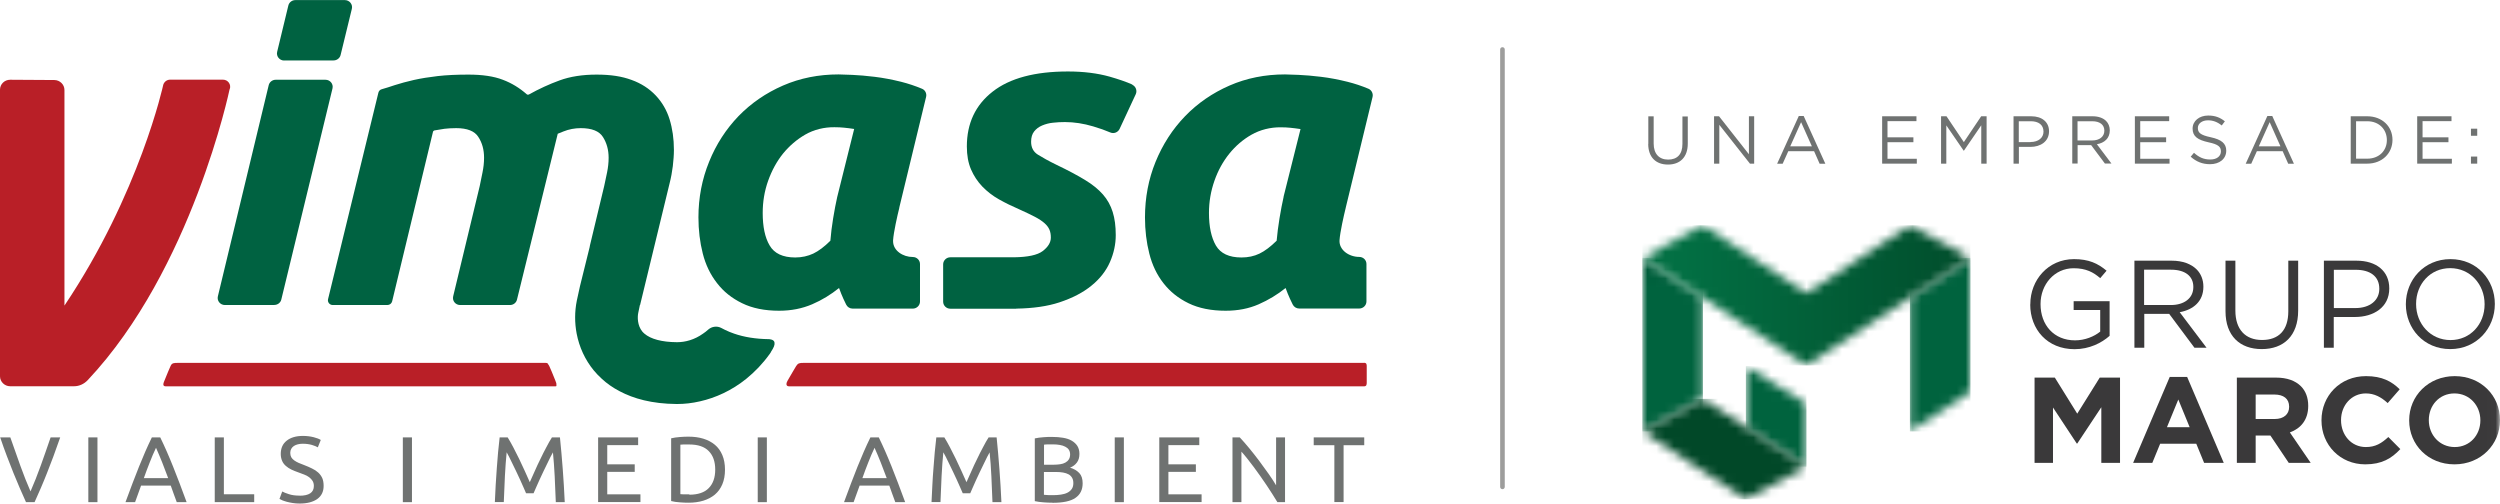 <svg xmlns="http://www.w3.org/2000/svg" width="283" height="57" viewBox="0 0 283 57" fill="none"><g clip-path="url(#clip0_809_1480)"><path d="M170.078 55.376C169.931 55.376 169.817 55.261 169.817 55.115V5.602C169.817 5.456 169.931 5.342 170.078 5.342C170.224 5.342 170.339 5.456 170.339 5.602V55.115C170.339 55.261 170.224 55.376 170.078 55.376Z" fill="#9D9D9C"></path><mask id="mask0_809_1480" style="mask-type:luminance" maskUnits="userSpaceOnUse" x="185" y="25" width="98" height="32"><path d="M282.99 25.512H185.911V56.521H282.99V25.512Z" fill="white"></path></mask><g mask="url(#mask0_809_1480)"><path d="M229.832 34.456V34.425C229.832 31.728 231.825 29.333 234.779 29.333C236.439 29.333 237.472 29.812 238.464 30.645L237.743 31.488C236.981 30.822 236.136 30.364 234.737 30.364C232.556 30.364 230.99 32.207 230.99 34.404V34.435C230.99 36.789 232.504 38.528 234.894 38.528C236.021 38.528 237.065 38.09 237.743 37.538V35.091H234.737V34.092H238.808V38.017C237.89 38.83 236.512 39.527 234.842 39.527C231.742 39.527 229.821 37.278 229.821 34.467" fill="#3A393A"></path><path d="M241.605 29.51H245.853C247.064 29.51 248.035 29.875 248.661 30.499C249.141 30.978 249.423 31.666 249.423 32.436V32.467C249.423 34.102 248.296 35.06 246.74 35.341L249.778 39.361H248.41L245.551 35.529H242.732V39.361H241.616V29.51H241.605ZM245.749 34.529C247.231 34.529 248.285 33.769 248.285 32.499V32.467C248.285 31.259 247.356 30.53 245.759 30.53H242.712V34.529H245.749Z" fill="#3A393A"></path><path d="M251.928 35.237V29.51H253.045V35.164C253.045 37.288 254.172 38.486 256.061 38.486C257.95 38.486 259.036 37.393 259.036 35.237V29.51H260.152V35.154C260.152 38.028 258.503 39.517 256.03 39.517C253.556 39.517 251.928 38.028 251.928 35.237Z" fill="#3A393A"></path><path d="M263.075 29.51H266.77C268.993 29.51 270.465 30.687 270.465 32.634V32.665C270.465 34.789 268.69 35.883 266.582 35.883H264.181V39.361H263.065V29.51H263.075ZM266.634 34.873C268.273 34.873 269.337 33.998 269.337 32.707V32.676C269.337 31.27 268.283 30.541 266.686 30.541H264.192V34.873H266.634Z" fill="#3A393A"></path><path d="M272.343 34.456V34.425C272.343 31.707 274.389 29.333 277.395 29.333C280.401 29.333 282.415 31.686 282.415 34.394V34.425C282.415 37.143 280.37 39.517 277.364 39.517C274.358 39.517 272.343 37.163 272.343 34.456ZM281.257 34.456V34.425C281.257 32.186 279.618 30.354 277.364 30.354C275.109 30.354 273.502 32.155 273.502 34.394V34.425C273.502 36.664 275.141 38.496 277.395 38.496C279.65 38.496 281.257 36.695 281.257 34.456Z" fill="#3A393A"></path><path d="M230.312 42.745H232.608L235.144 46.827L237.691 42.745H239.987V52.398H237.869V46.098L235.144 50.211H235.092L232.399 46.129V52.398H230.312V42.745Z" fill="#3A393A"></path><path d="M245.624 42.672H247.586L251.73 52.398H249.506L248.619 50.232H244.528L243.641 52.398H241.47L245.613 42.672H245.624ZM247.868 48.357L246.584 45.223L245.3 48.357H247.868Z" fill="#3A393A"></path><path d="M253.222 42.745H257.648C258.879 42.745 259.829 43.088 260.466 43.724C261.008 44.265 261.29 45.025 261.29 45.931V45.962C261.29 47.524 260.445 48.503 259.213 48.951L261.572 52.398H259.088L257.011 49.305H255.341V52.398H253.212V42.745H253.222ZM257.501 47.431C258.535 47.431 259.13 46.879 259.13 46.066V46.035C259.13 45.129 258.493 44.661 257.46 44.661H255.341V47.431H257.501Z" fill="#3A393A"></path><path d="M262.793 47.597V47.566C262.793 44.827 264.87 42.578 267.834 42.578C269.661 42.578 270.746 43.182 271.644 44.067L270.287 45.629C269.546 44.952 268.784 44.536 267.814 44.536C266.185 44.536 265.006 45.889 265.006 47.545V47.576C265.006 49.232 266.154 50.606 267.814 50.606C268.92 50.606 269.598 50.169 270.36 49.471L271.717 50.836C270.726 51.898 269.619 52.564 267.751 52.564C264.902 52.564 262.793 50.367 262.793 47.597Z" fill="#3A393A"></path><path d="M272.719 47.597V47.566C272.719 44.827 274.89 42.578 277.875 42.578C280.86 42.578 283 44.796 283 47.545V47.576C283 50.315 280.829 52.564 277.844 52.564C274.859 52.564 272.719 50.346 272.719 47.597ZM280.777 47.597V47.566C280.777 45.91 279.556 44.536 277.844 44.536C276.132 44.536 274.942 45.889 274.942 47.545V47.576C274.942 49.232 276.163 50.606 277.875 50.606C279.587 50.606 280.777 49.253 280.777 47.597Z" fill="#3A393A"></path></g><mask id="mask1_809_1480" style="mask-type:luminance" maskUnits="userSpaceOnUse" x="185" y="29" width="8" height="20"><path d="M185.911 48.836L192.769 45.15V33.696L185.911 29.198V48.836Z" fill="white"></path></mask><g mask="url(#mask1_809_1480)"><path d="M192.769 29.198H185.911V48.836H192.769V29.198Z" fill="url(#paint0_linear_809_1480)"></path></g><mask id="mask2_809_1480" style="mask-type:luminance" maskUnits="userSpaceOnUse" x="216" y="29" width="8" height="20"><path d="M216.201 33.696V48.836L223.058 44.338V29.198L216.201 33.696Z" fill="white"></path></mask><g mask="url(#mask2_809_1480)"><path d="M223.058 29.198H216.201V48.836H223.058V29.198Z" fill="url(#paint1_linear_809_1480)"></path></g><mask id="mask3_809_1480" style="mask-type:luminance" maskUnits="userSpaceOnUse" x="197" y="41" width="8" height="12"><path d="M197.632 48.326L204.479 52.824V45.712L197.632 41.443V48.326Z" fill="white"></path></mask><g mask="url(#mask3_809_1480)"><path d="M204.49 41.443H197.632V52.824H204.49V41.443Z" fill="url(#paint2_linear_809_1480)"></path></g><mask id="mask4_809_1480" style="mask-type:luminance" maskUnits="userSpaceOnUse" x="185" y="25" width="39" height="17"><path d="M204.479 33.186L192.769 25.501L185.911 29.198L204.479 41.37L223.058 29.198L216.201 25.501L204.479 33.186Z" fill="white"></path></mask><g mask="url(#mask4_809_1480)"><path d="M223.047 25.501H185.911V41.37H223.047V25.501Z" fill="url(#paint3_linear_809_1480)"></path></g><mask id="mask5_809_1480" style="mask-type:luminance" maskUnits="userSpaceOnUse" x="185" y="45" width="20" height="12"><path d="M185.911 48.836L197.632 56.521L204.479 52.824L192.769 45.15L185.911 48.836Z" fill="white"></path></mask><g mask="url(#mask5_809_1480)"><path d="M204.479 45.15H185.911V56.521H204.479V45.15Z" fill="url(#paint4_linear_809_1480)"></path></g><path d="M6.815 49.513C6.544 50.284 6.283 51.002 6.043 51.669C5.793 52.325 5.553 52.949 5.323 53.543C5.093 54.136 4.853 54.699 4.624 55.24C4.394 55.782 4.154 56.313 3.914 56.844H2.943C2.703 56.313 2.463 55.782 2.233 55.24C2.004 54.699 1.764 54.136 1.524 53.543C1.284 52.949 1.044 52.325 0.793 51.669C0.543 51.013 0.282 50.294 0.021 49.513H1.169C1.555 50.627 1.931 51.7 2.307 52.731C2.682 53.762 3.058 54.73 3.455 55.626C3.851 54.73 4.227 53.762 4.603 52.731C4.979 51.7 5.344 50.627 5.73 49.513H6.847H6.815Z" fill="#6F7271"></path><path d="M9.999 49.513H11.032V56.844H9.999V49.513Z" fill="#6F7271"></path><path d="M20.009 56.844C19.883 56.531 19.779 56.219 19.664 55.907C19.56 55.605 19.445 55.292 19.33 54.969H15.969L15.291 56.844H14.205C14.487 56.073 14.758 55.355 15.009 54.688C15.259 54.032 15.5 53.407 15.74 52.814C15.98 52.221 16.22 51.658 16.449 51.117C16.689 50.575 16.93 50.044 17.19 49.513H18.14C18.401 50.044 18.641 50.575 18.881 51.117C19.121 51.658 19.351 52.221 19.591 52.814C19.831 53.407 20.071 54.032 20.322 54.688C20.572 55.344 20.843 56.063 21.125 56.844H19.988H20.009ZM19.038 54.126C18.808 53.512 18.579 52.918 18.359 52.345C18.13 51.773 17.9 51.221 17.66 50.69C17.41 51.221 17.169 51.773 16.95 52.345C16.721 52.918 16.502 53.512 16.282 54.126H19.048H19.038Z" fill="#6F7271"></path><path d="M28.776 55.959V56.844H24.309V49.513H25.342V55.948H28.765L28.776 55.959Z" fill="#6F7271"></path><path d="M33.901 56.115C34.986 56.115 35.529 55.75 35.529 55.011C35.529 54.782 35.477 54.595 35.383 54.438C35.289 54.282 35.153 54.147 34.997 54.022C34.84 53.897 34.642 53.803 34.433 53.72C34.224 53.637 33.995 53.553 33.765 53.47C33.494 53.376 33.233 53.272 32.993 53.158C32.753 53.043 32.544 52.908 32.356 52.741C32.178 52.585 32.032 52.398 31.939 52.179C31.845 51.96 31.782 51.7 31.782 51.387C31.782 50.742 32.001 50.242 32.45 49.888C32.888 49.534 33.504 49.346 34.287 49.346C34.736 49.346 35.143 49.399 35.508 49.492C35.873 49.586 36.145 49.69 36.312 49.805L35.978 50.638C35.832 50.544 35.602 50.461 35.31 50.367C35.017 50.284 34.673 50.232 34.276 50.232C34.078 50.232 33.89 50.252 33.723 50.294C33.556 50.336 33.4 50.398 33.275 50.481C33.149 50.565 33.045 50.669 32.972 50.804C32.899 50.929 32.857 51.086 32.857 51.263C32.857 51.46 32.899 51.627 32.972 51.762C33.055 51.898 33.16 52.012 33.306 52.116C33.452 52.221 33.619 52.314 33.807 52.398C33.995 52.481 34.203 52.564 34.433 52.647C34.757 52.772 35.049 52.897 35.32 53.033C35.592 53.158 35.821 53.314 36.02 53.491C36.218 53.668 36.364 53.876 36.479 54.116C36.583 54.355 36.635 54.657 36.635 55.001C36.635 55.646 36.395 56.136 35.926 56.479C35.445 56.823 34.778 57 33.922 57C33.629 57 33.358 56.979 33.118 56.938C32.867 56.896 32.648 56.854 32.46 56.802C32.262 56.75 32.105 56.688 31.959 56.636C31.824 56.573 31.709 56.521 31.636 56.479L31.949 55.636C32.116 55.73 32.366 55.834 32.7 55.938C33.034 56.052 33.441 56.105 33.932 56.105L33.901 56.115Z" fill="#6F7271"></path><path d="M45.601 49.513H46.634V56.844H45.601V49.513Z" fill="#6F7271"></path><path d="M59.545 55.823C59.472 55.657 59.378 55.438 59.264 55.178C59.149 54.917 59.024 54.636 58.888 54.334C58.752 54.032 58.606 53.72 58.45 53.397C58.293 53.074 58.147 52.772 58.011 52.491C57.875 52.21 57.75 51.95 57.635 51.721C57.521 51.492 57.427 51.325 57.354 51.2C57.27 52.033 57.208 52.928 57.155 53.897C57.103 54.865 57.061 55.844 57.03 56.833H56.018C56.049 56.198 56.08 55.563 56.111 54.917C56.143 54.272 56.185 53.637 56.237 53.012C56.279 52.387 56.331 51.783 56.383 51.19C56.435 50.596 56.498 50.034 56.56 49.513H57.468C57.667 49.825 57.865 50.19 58.095 50.617C58.314 51.044 58.533 51.481 58.763 51.939C58.982 52.398 59.201 52.866 59.41 53.324C59.618 53.782 59.806 54.209 59.973 54.584C60.14 54.209 60.339 53.782 60.537 53.324C60.735 52.866 60.955 52.398 61.184 51.939C61.403 51.481 61.623 51.033 61.852 50.617C62.071 50.19 62.28 49.825 62.478 49.513H63.386C63.627 51.877 63.814 54.313 63.929 56.844H62.917C62.885 55.855 62.833 54.876 62.791 53.907C62.739 52.939 62.677 52.033 62.593 51.21C62.52 51.335 62.426 51.502 62.311 51.731C62.197 51.96 62.071 52.21 61.936 52.502C61.8 52.783 61.654 53.095 61.497 53.407C61.341 53.73 61.194 54.043 61.059 54.345C60.923 54.647 60.798 54.928 60.683 55.188C60.568 55.449 60.474 55.667 60.401 55.834H59.566L59.545 55.823Z" fill="#6F7271"></path><path d="M67.707 56.844V49.513H72.237V50.388H68.741V52.564H71.851V53.418H68.741V55.959H72.498V56.833H67.697L67.707 56.844Z" fill="#6F7271"></path><path d="M82.069 53.168C82.069 53.803 81.965 54.355 81.767 54.824C81.568 55.292 81.287 55.678 80.921 55.99C80.556 56.292 80.118 56.521 79.617 56.677C79.105 56.833 78.552 56.906 77.947 56.906C77.644 56.906 77.32 56.896 76.955 56.865C76.59 56.844 76.266 56.792 75.974 56.719V49.617C76.266 49.544 76.59 49.503 76.955 49.471C77.32 49.44 77.644 49.43 77.947 49.43C78.552 49.43 79.105 49.503 79.617 49.659C80.128 49.815 80.556 50.044 80.921 50.346C81.287 50.648 81.568 51.044 81.767 51.512C81.965 51.981 82.069 52.533 82.069 53.168ZM78.03 56C79.011 56 79.752 55.75 80.232 55.251C80.723 54.751 80.963 54.053 80.963 53.158C80.963 52.262 80.723 51.565 80.232 51.065C79.752 50.565 79.011 50.315 78.03 50.315C77.738 50.315 77.508 50.315 77.352 50.315C77.195 50.315 77.08 50.325 77.018 50.336V55.938C77.08 55.938 77.195 55.948 77.352 55.959C77.508 55.959 77.738 55.959 78.03 55.959V56Z" fill="#6F7271"></path><path d="M85.775 49.513H86.808V56.844H85.775V49.513Z" fill="#6F7271"></path><path d="M101.347 56.844C101.222 56.531 101.118 56.219 101.003 55.907C100.898 55.605 100.784 55.292 100.669 54.969H97.308L96.63 56.844H95.544C95.826 56.073 96.097 55.355 96.348 54.688C96.598 54.032 96.838 53.407 97.078 52.814C97.318 52.221 97.558 51.658 97.788 51.117C98.028 50.575 98.268 50.044 98.529 49.513H99.479C99.74 50.044 99.98 50.575 100.22 51.117C100.46 51.658 100.69 52.221 100.93 52.814C101.17 53.407 101.41 54.032 101.66 54.688C101.911 55.344 102.182 56.063 102.464 56.844H101.326H101.347ZM100.377 54.126C100.147 53.512 99.917 52.918 99.698 52.345C99.469 51.773 99.239 51.221 98.999 50.69C98.748 51.221 98.508 51.773 98.289 52.345C98.059 52.918 97.84 53.512 97.621 54.126H100.387H100.377Z" fill="#6F7271"></path><path d="M108.977 55.823C108.904 55.657 108.81 55.438 108.695 55.178C108.58 54.917 108.455 54.636 108.319 54.334C108.184 54.032 108.038 53.72 107.881 53.397C107.725 53.074 107.578 52.772 107.443 52.491C107.307 52.21 107.182 51.95 107.067 51.721C106.952 51.492 106.858 51.325 106.785 51.2C106.702 52.033 106.639 52.928 106.587 53.897C106.535 54.865 106.493 55.844 106.462 56.833H105.449C105.48 56.198 105.512 55.563 105.543 54.917C105.574 54.272 105.616 53.637 105.668 53.012C105.71 52.387 105.762 51.783 105.814 51.19C105.867 50.596 105.929 50.034 105.992 49.513H106.9C107.098 49.825 107.297 50.19 107.526 50.617C107.745 51.044 107.965 51.481 108.194 51.939C108.413 52.398 108.633 52.866 108.841 53.324C109.05 53.782 109.238 54.209 109.405 54.584C109.572 54.209 109.77 53.782 109.969 53.324C110.167 52.866 110.386 52.398 110.616 51.939C110.835 51.481 111.054 51.033 111.284 50.617C111.503 50.19 111.712 49.825 111.91 49.513H112.818C113.058 51.877 113.246 54.313 113.361 56.844H112.348C112.317 55.855 112.265 54.876 112.223 53.907C112.181 52.939 112.108 52.033 112.025 51.21C111.952 51.335 111.858 51.502 111.743 51.731C111.628 51.96 111.503 52.21 111.367 52.502C111.231 52.783 111.085 53.095 110.929 53.407C110.772 53.73 110.626 54.043 110.49 54.345C110.355 54.647 110.23 54.928 110.115 55.188C110 55.449 109.906 55.667 109.833 55.834H108.998L108.977 55.823Z" fill="#6F7271"></path><path d="M119.143 56.906C118.997 56.906 118.83 56.906 118.652 56.896C118.475 56.896 118.308 56.875 118.131 56.865C117.953 56.854 117.786 56.833 117.609 56.812C117.442 56.792 117.285 56.761 117.139 56.729V49.628C117.285 49.596 117.442 49.565 117.609 49.544C117.776 49.523 117.953 49.503 118.131 49.492C118.308 49.482 118.475 49.471 118.652 49.461C118.819 49.461 118.986 49.461 119.133 49.461C119.561 49.461 119.968 49.492 120.333 49.555C120.709 49.617 121.032 49.721 121.304 49.878C121.575 50.034 121.794 50.232 121.951 50.471C122.107 50.721 122.191 51.023 122.191 51.377C122.191 51.783 122.097 52.106 121.899 52.366C121.7 52.627 121.45 52.814 121.126 52.939C121.565 53.064 121.909 53.272 122.17 53.543C122.431 53.814 122.556 54.209 122.556 54.709C122.556 55.438 122.285 55.99 121.732 56.365C121.189 56.74 120.322 56.917 119.133 56.917L119.143 56.906ZM118.172 52.606H119.268C119.529 52.606 119.769 52.585 119.999 52.554C120.229 52.522 120.427 52.46 120.594 52.366C120.761 52.273 120.897 52.158 120.99 52.002C121.084 51.856 121.137 51.669 121.137 51.44C121.137 51.231 121.084 51.054 120.99 50.908C120.897 50.763 120.75 50.648 120.583 50.565C120.406 50.471 120.208 50.409 119.968 50.367C119.728 50.325 119.487 50.304 119.216 50.304C118.945 50.304 118.746 50.304 118.59 50.304C118.444 50.304 118.308 50.325 118.183 50.336V52.595L118.172 52.606ZM118.172 53.428V56.011C118.256 56.011 118.339 56.021 118.454 56.032C118.548 56.032 118.653 56.042 118.778 56.052C118.903 56.052 119.049 56.052 119.216 56.052C119.519 56.052 119.811 56.032 120.093 55.99C120.364 55.948 120.604 55.886 120.813 55.782C121.022 55.678 121.189 55.542 121.314 55.365C121.439 55.188 121.502 54.969 121.502 54.699C121.502 54.459 121.46 54.251 121.366 54.095C121.272 53.928 121.137 53.793 120.97 53.699C120.792 53.605 120.583 53.532 120.343 53.491C120.103 53.449 119.832 53.428 119.529 53.428H118.193H118.172Z" fill="#6F7271"></path><path d="M126.188 49.513H127.222V56.844H126.188V49.513Z" fill="#6F7271"></path><path d="M131.23 56.844V49.513H135.759V50.388H132.263V52.564H135.373V53.418H132.263V55.959H136.02V56.833H131.219L131.23 56.844Z" fill="#6F7271"></path><path d="M144.6 56.844C144.443 56.584 144.266 56.292 144.057 55.969C143.859 55.646 143.64 55.313 143.4 54.959C143.16 54.605 142.919 54.251 142.669 53.897C142.418 53.532 142.168 53.189 141.917 52.856C141.667 52.522 141.427 52.21 141.187 51.908C140.947 51.606 140.738 51.356 140.529 51.127V56.844H139.517V49.513H140.341C140.675 49.867 141.03 50.273 141.416 50.742C141.803 51.21 142.178 51.689 142.554 52.189C142.93 52.689 143.285 53.178 143.619 53.657C143.953 54.136 144.235 54.563 144.454 54.938V49.513H145.466V56.844H144.6Z" fill="#6F7271"></path><path d="M154.432 49.513V50.398H152.094V56.833H151.05V50.398H148.712V49.513H154.422H154.432Z" fill="#6F7271"></path><path d="M101.796 23.512L104.833 10.975C104.927 10.6 104.739 10.194 104.374 10.048C103.612 9.726 102.819 9.465 102.005 9.257C100.951 8.997 99.949 8.809 99.009 8.695C98.059 8.58 97.214 8.507 96.473 8.476C95.732 8.445 95.221 8.424 94.928 8.424C92.674 8.424 90.576 8.841 88.635 9.684C86.704 10.527 85.034 11.673 83.604 13.141C82.184 14.62 81.067 16.338 80.274 18.306C79.471 20.274 79.063 22.377 79.063 24.606C79.063 26.053 79.23 27.427 79.554 28.698C79.877 29.979 80.42 31.093 81.161 32.04C81.892 32.998 82.842 33.758 84 34.321C85.159 34.894 86.568 35.175 88.196 35.175C89.574 35.175 90.816 34.925 91.933 34.446C93.049 33.967 94.062 33.342 94.98 32.603C95.147 33.061 95.304 33.456 95.471 33.821C95.575 34.029 95.68 34.258 95.784 34.477C95.92 34.758 96.202 34.935 96.525 34.935H103.33C103.779 34.935 104.144 34.571 104.144 34.133V29.895C104.144 29.448 103.779 29.093 103.33 29.093C102.214 29.093 101.097 28.375 101.097 27.302V27.198C101.159 26.272 101.577 24.428 101.807 23.502L101.796 23.512ZM94.782 22.252C94.615 23.002 94.459 23.814 94.312 24.71C94.166 25.605 94.062 26.449 93.999 27.25C93.311 27.938 92.663 28.417 92.058 28.708C91.453 28.989 90.774 29.146 90.023 29.146C88.614 29.146 87.643 28.687 87.121 27.782C86.589 26.886 86.338 25.647 86.338 24.106C86.338 22.846 86.537 21.628 86.954 20.461C87.372 19.295 87.925 18.274 88.645 17.379C89.365 16.504 90.19 15.796 91.139 15.244C92.152 14.661 93.3 14.39 94.459 14.401C94.876 14.401 95.241 14.422 95.544 14.453C95.888 14.484 96.275 14.536 96.692 14.599L94.782 22.263V22.252Z" fill="#006241"></path><path d="M152.334 23.523L155.371 10.986C155.465 10.611 155.277 10.205 154.912 10.048C154.15 9.726 153.357 9.465 152.532 9.257C151.489 8.997 150.487 8.809 149.537 8.695C148.587 8.58 147.742 8.507 147.011 8.476C146.27 8.445 145.758 8.424 145.466 8.424C143.212 8.424 141.114 8.841 139.183 9.684C137.252 10.527 135.572 11.683 134.152 13.151C132.733 14.62 131.616 16.348 130.812 18.316C130.008 20.284 129.612 22.388 129.612 24.616C129.612 26.074 129.779 27.438 130.102 28.708C130.426 29.989 130.958 31.103 131.699 32.051C132.44 33.009 133.39 33.769 134.549 34.331C135.707 34.894 137.106 35.175 138.745 35.175C140.122 35.175 141.364 34.935 142.481 34.446C143.598 33.956 144.61 33.342 145.529 32.603C145.696 33.05 145.852 33.456 146.019 33.81C146.113 34.029 146.218 34.248 146.333 34.467C146.468 34.748 146.76 34.925 147.063 34.925H153.868C154.317 34.925 154.682 34.56 154.682 34.123V29.885C154.682 29.437 154.317 29.083 153.868 29.083C152.72 29.083 151.562 28.312 151.635 27.188C151.697 26.261 152.115 24.418 152.344 23.491L152.334 23.523ZM145.31 22.263C145.143 23.002 144.986 23.825 144.84 24.71C144.694 25.595 144.589 26.449 144.516 27.25C143.828 27.927 143.18 28.417 142.575 28.708C141.97 29 141.291 29.146 140.54 29.146C139.131 29.146 138.17 28.698 137.638 27.792C137.116 26.886 136.855 25.657 136.855 24.106C136.855 22.846 137.064 21.638 137.471 20.472C137.878 19.305 138.442 18.285 139.162 17.39C139.872 16.515 140.707 15.796 141.657 15.255C142.659 14.682 143.817 14.401 144.976 14.411C145.393 14.411 145.758 14.432 146.061 14.463C146.406 14.495 146.792 14.547 147.22 14.609L145.299 22.273L145.31 22.263Z" fill="#006241"></path><path d="M87.288 39.829C87.246 39.892 87.205 39.965 87.152 40.037C86.349 41.162 85.441 42.099 84.491 42.87C82.831 44.213 80.994 45.036 79.241 45.431C78.343 45.64 77.487 45.733 76.663 45.733H76.579C73.793 45.712 71.716 45.119 70.16 44.296C69.336 43.869 68.657 43.38 68.115 42.87C67.77 42.557 67.467 42.235 67.217 41.933C66.225 40.725 65.568 39.288 65.276 37.757C65.046 36.539 65.046 35.268 65.296 34.029C65.38 33.623 65.505 33.05 65.651 32.405C65.996 30.978 66.445 29.166 66.747 27.979C66.747 27.917 66.768 27.854 66.779 27.792L68.396 21.055C68.501 20.597 68.605 20.086 68.72 19.524C68.835 18.962 68.897 18.41 68.897 17.858C68.897 16.962 68.678 16.171 68.25 15.505C67.833 14.838 66.987 14.505 65.745 14.505C65.067 14.505 64.399 14.63 63.783 14.88C63.553 14.963 63.345 15.047 63.136 15.14L58.523 33.915C58.439 34.279 58.105 34.529 57.729 34.529H52.093C51.561 34.529 51.175 34.05 51.3 33.54L54.306 21.055C54.4 20.597 54.504 20.086 54.619 19.524C54.734 18.962 54.796 18.41 54.796 17.858C54.796 16.962 54.588 16.171 54.149 15.505C53.732 14.838 52.886 14.505 51.644 14.505C51.122 14.505 50.684 14.536 50.319 14.578C49.995 14.63 49.62 14.693 49.171 14.765C49.108 14.786 49.035 14.838 49.014 14.922L44.39 34.112C44.328 34.362 44.108 34.529 43.848 34.529H37.669C37.314 34.529 37.053 34.206 37.136 33.863L42.835 10.486C42.887 10.298 43.013 10.152 43.211 10.101C43.67 9.965 44.171 9.819 44.703 9.632C45.34 9.424 46.06 9.236 46.864 9.049C47.657 8.872 48.565 8.726 49.557 8.611C50.548 8.497 51.707 8.445 53.022 8.445C54.588 8.445 55.892 8.632 56.915 9.028C57.917 9.403 58.815 9.955 59.629 10.673C59.692 10.725 59.785 10.736 59.859 10.704C61.017 10.059 62.197 9.517 63.345 9.101C64.545 8.663 65.933 8.445 67.54 8.445C69.148 8.445 70.4 8.643 71.496 9.049C72.592 9.444 73.5 10.038 74.22 10.798C74.941 11.558 75.473 12.464 75.796 13.505C76.12 14.557 76.287 15.713 76.287 16.973C76.287 17.556 76.235 18.17 76.162 18.816C76.078 19.472 75.963 20.118 75.796 20.763L72.78 33.196L72.457 34.529H72.436C72.363 34.883 72.29 35.185 72.248 35.425C72.154 35.883 72.143 36.841 72.707 37.528C72.77 37.611 72.864 37.684 72.947 37.767C73.657 38.382 74.93 38.725 76.611 38.736H76.652C77.581 38.736 78.625 38.455 79.585 37.767C79.784 37.632 79.982 37.486 80.17 37.309C80.587 36.945 81.182 36.872 81.662 37.132C81.808 37.205 81.955 37.288 82.09 37.351C82.403 37.507 82.748 37.642 83.103 37.767C84.24 38.163 85.555 38.371 87.017 38.392C87.079 38.392 87.632 38.413 87.674 38.778C87.716 39.038 87.612 39.319 87.267 39.84L87.288 39.829Z" fill="#006241"></path><path d="M128.203 9.58C127.483 9.257 126.616 8.965 125.604 8.674C124.226 8.289 122.66 8.091 120.886 8.091C117.15 8.091 114.311 8.851 112.369 10.371C110.417 11.892 109.447 13.964 109.447 16.577C109.447 17.577 109.603 18.441 109.916 19.17C110.23 19.899 110.657 20.545 111.19 21.107C111.732 21.669 112.359 22.159 113.079 22.565C113.799 22.971 114.571 23.346 115.386 23.7C116.106 24.023 116.69 24.304 117.15 24.543C117.609 24.783 117.964 25.022 118.225 25.251C118.485 25.48 118.673 25.72 118.788 25.98C118.903 26.24 118.955 26.542 118.955 26.896C118.955 27.448 118.642 27.959 118.026 28.427C117.431 28.875 116.346 29.104 114.791 29.125H107.578C107.13 29.125 106.764 29.489 106.764 29.927V34.144C106.764 34.592 107.13 34.946 107.578 34.946H115.01C115.01 34.946 115.062 34.935 115.083 34.935C116.941 34.904 118.569 34.675 119.926 34.227C121.398 33.738 122.608 33.113 123.558 32.332C124.508 31.561 125.207 30.666 125.646 29.666C126.084 28.667 126.303 27.646 126.303 26.615C126.303 25.584 126.188 24.741 125.959 24.002C125.729 23.262 125.364 22.596 124.852 22.013C124.341 21.43 123.662 20.878 122.817 20.368C121.961 19.847 120.907 19.285 119.623 18.67C118.705 18.223 117.995 17.827 117.484 17.504C116.972 17.181 116.722 16.692 116.722 16.046C116.722 15.557 116.836 15.171 117.066 14.88C117.296 14.588 117.598 14.359 117.974 14.203C118.35 14.047 118.757 13.932 119.206 13.891C119.644 13.839 120.093 13.818 120.552 13.818C121.596 13.818 122.66 13.985 123.746 14.307C124.487 14.526 125.134 14.755 125.687 14.995C126.094 15.171 126.554 14.984 126.741 14.588L128.568 10.663C128.756 10.257 128.568 9.767 128.161 9.59L128.203 9.58Z" fill="#006241"></path><path d="M31.051 34.529H25.457C24.924 34.529 24.538 34.04 24.664 33.54L30.415 9.653C30.498 9.288 30.832 9.028 31.208 9.028H36.844C37.376 9.028 37.763 9.517 37.637 10.017L31.845 33.904C31.761 34.269 31.427 34.519 31.051 34.519V34.529Z" fill="#006241"></path><path d="M32.168 6.841H37.763C38.138 6.841 38.472 6.581 38.556 6.227L39.829 1C39.954 0.489 39.558 0.01 39.036 0.01H33.431C33.055 0.01 32.721 0.271 32.638 0.635L31.375 5.862C31.25 6.373 31.646 6.852 32.168 6.852V6.841Z" fill="#006241"></path><path d="M62.844 43.026C62.52 42.182 62.364 41.88 62.176 41.433C62.144 41.36 62.103 41.308 62.061 41.256C62.029 41.152 61.967 41.079 61.779 41.079H20.113C19.706 41.079 19.455 41.079 19.309 41.433C19.121 41.88 18.965 42.193 18.641 43.026C18.537 43.286 18.307 43.734 18.767 43.734H62.854C63 43.734 63.011 43.682 62.979 43.599C63.032 43.442 62.906 43.203 62.844 43.026ZM154.401 41.079H90.931C90.524 41.079 90.325 41.11 90.127 41.433C89.845 41.88 89.605 42.339 89.167 43.068C89.021 43.307 88.885 43.734 89.334 43.734H154.401C154.693 43.734 154.714 43.536 154.714 43.297V41.506C154.714 41.266 154.714 41.068 154.401 41.068V41.079ZM25.989 10.111C25.989 10.111 21.731 30.499 9.926 43.036C9.519 43.463 8.976 43.724 8.381 43.724H5.876H1.148C0.522 43.724 0 43.213 0 42.599V10.152C0 9.528 0.511 9.028 1.148 9.028L6.148 9.059C6.774 9.059 7.296 9.569 7.296 10.184V34.592C15.834 21.857 18.485 9.58 18.485 9.58C18.599 9.247 18.902 9.018 19.257 9.018H25.238C25.812 9.018 26.208 9.58 26 10.111H25.989Z" fill="#B91F27"></path><path d="M186.59 16.286V13.172H187.195V16.254C187.195 17.41 187.811 18.066 188.834 18.066C189.857 18.066 190.451 17.473 190.451 16.296V13.183H191.057V16.254C191.057 17.816 190.159 18.629 188.813 18.629C187.466 18.629 186.579 17.816 186.579 16.296L186.59 16.286Z" fill="#6F7271"></path><path d="M194.031 13.162H194.595L197.977 17.462V13.162H198.572V18.524H198.092L194.626 14.13V18.524H194.031V13.162Z" fill="#6F7271"></path><path d="M203.613 13.131H204.177L206.629 18.535H205.982L205.356 17.119H202.434L201.797 18.535H201.171L203.623 13.131H203.613ZM205.106 16.567L203.884 13.828L202.653 16.567H205.106Z" fill="#6F7271"></path><path d="M213.059 13.162H216.942V13.714H213.664V15.546H216.597V16.098H213.664V17.973H216.983V18.524H213.059V13.162Z" fill="#6F7271"></path><path d="M219.728 13.162H220.344L222.306 16.088L224.269 13.162H224.884V18.524H224.279V14.182L222.317 17.056H222.286L220.323 14.193V18.524H219.728V13.162Z" fill="#6F7271"></path><path d="M227.922 13.162H229.936C231.147 13.162 231.951 13.807 231.951 14.859C231.951 16.025 230.98 16.629 229.842 16.629H228.538V18.524H227.932V13.162H227.922ZM229.853 16.077C230.74 16.077 231.324 15.598 231.324 14.901C231.324 14.12 230.75 13.724 229.884 13.724H228.527V16.088H229.853V16.077Z" fill="#6F7271"></path><path d="M234.581 13.162H236.888C237.545 13.162 238.077 13.36 238.411 13.693C238.672 13.953 238.829 14.328 238.829 14.755C238.829 15.661 238.213 16.182 237.368 16.327L239.017 18.514H238.276L236.72 16.431H235.186V18.514H234.581V13.151V13.162ZM236.835 15.9C237.639 15.9 238.213 15.484 238.213 14.797C238.213 14.12 237.702 13.724 236.835 13.724H235.176V15.9H236.825H236.835Z" fill="#6F7271"></path><path d="M241.668 13.162H245.551V13.714H242.273V15.546H245.206V16.098H242.273V17.973H245.592V18.524H241.668V13.162Z" fill="#6F7271"></path><path d="M247.982 17.744L248.358 17.296C248.922 17.806 249.454 18.056 250.206 18.056C250.957 18.056 251.406 17.671 251.406 17.14C251.406 16.629 251.135 16.348 250.007 16.109C248.776 15.838 248.202 15.442 248.202 14.557C248.202 13.703 248.943 13.079 249.966 13.079C250.748 13.079 251.312 13.297 251.855 13.735L251.5 14.203C250.999 13.797 250.498 13.62 249.945 13.62C249.245 13.62 248.797 14.005 248.797 14.484C248.797 15.005 249.068 15.286 250.258 15.536C251.458 15.796 252.011 16.234 252.011 17.056C252.011 17.993 251.239 18.587 250.174 18.587C249.318 18.587 248.619 18.306 247.982 17.733V17.744Z" fill="#6F7271"></path><path d="M256.656 13.131H257.22L259.672 18.535H259.025L258.399 17.119H255.477L254.84 18.535H254.214L256.666 13.131H256.656ZM258.149 16.567L256.927 13.828L255.696 16.567H258.149Z" fill="#6F7271"></path><path d="M266.102 13.162H267.97C269.661 13.162 270.83 14.318 270.83 15.828C270.83 17.348 269.661 18.524 267.97 18.524H266.102V13.162ZM267.97 17.962C269.327 17.962 270.193 17.046 270.193 15.859C270.193 14.661 269.327 13.724 267.97 13.724H266.707V17.962H267.97Z" fill="#6F7271"></path><path d="M273.627 13.162H277.51V13.714H274.233V15.546H277.165V16.098H274.233V17.973H277.552V18.524H273.627V13.162Z" fill="#6F7271"></path><path d="M279.712 14.568H280.422V15.369H279.712V14.568ZM279.712 17.723H280.422V18.524H279.712V17.723Z" fill="#6F7271"></path></g><defs><linearGradient id="paint0_linear_809_1480" x1="185.232" y1="32.566" x2="185.232" y2="12.852" gradientUnits="userSpaceOnUse"><stop stop-color="#00633E"></stop><stop offset="0.91" stop-color="#012E22"></stop><stop offset="1" stop-color="#022920"></stop></linearGradient><linearGradient id="paint1_linear_809_1480" x1="215.119" y1="-313734" x2="215.119" y2="-313807" gradientUnits="userSpaceOnUse"><stop stop-color="#00633E"></stop><stop offset="0.91" stop-color="#012E22"></stop><stop offset="1" stop-color="#022920"></stop></linearGradient><linearGradient id="paint2_linear_809_1480" x1="206.749" y1="73.035" x2="206.749" y2="61.607" gradientUnits="userSpaceOnUse"><stop stop-color="#022920"></stop><stop offset="0.11" stop-color="#012F23"></stop><stop offset="1" stop-color="#00633E"></stop></linearGradient><linearGradient id="paint3_linear_809_1480" x1="190.502" y1="31.478" x2="227.783" y2="31.478" gradientUnits="userSpaceOnUse"><stop stop-color="#026F43"></stop><stop offset="1" stop-color="#014828"></stop></linearGradient><linearGradient id="paint4_linear_809_1480" x1="166.173" y1="55.797" x2="184.815" y2="55.797" gradientUnits="userSpaceOnUse"><stop stop-color="#026F43"></stop><stop offset="1" stop-color="#014828"></stop></linearGradient><clipPath id="clip0_809_1480"><rect width="283" height="57" fill="white"></rect></clipPath></defs></svg>